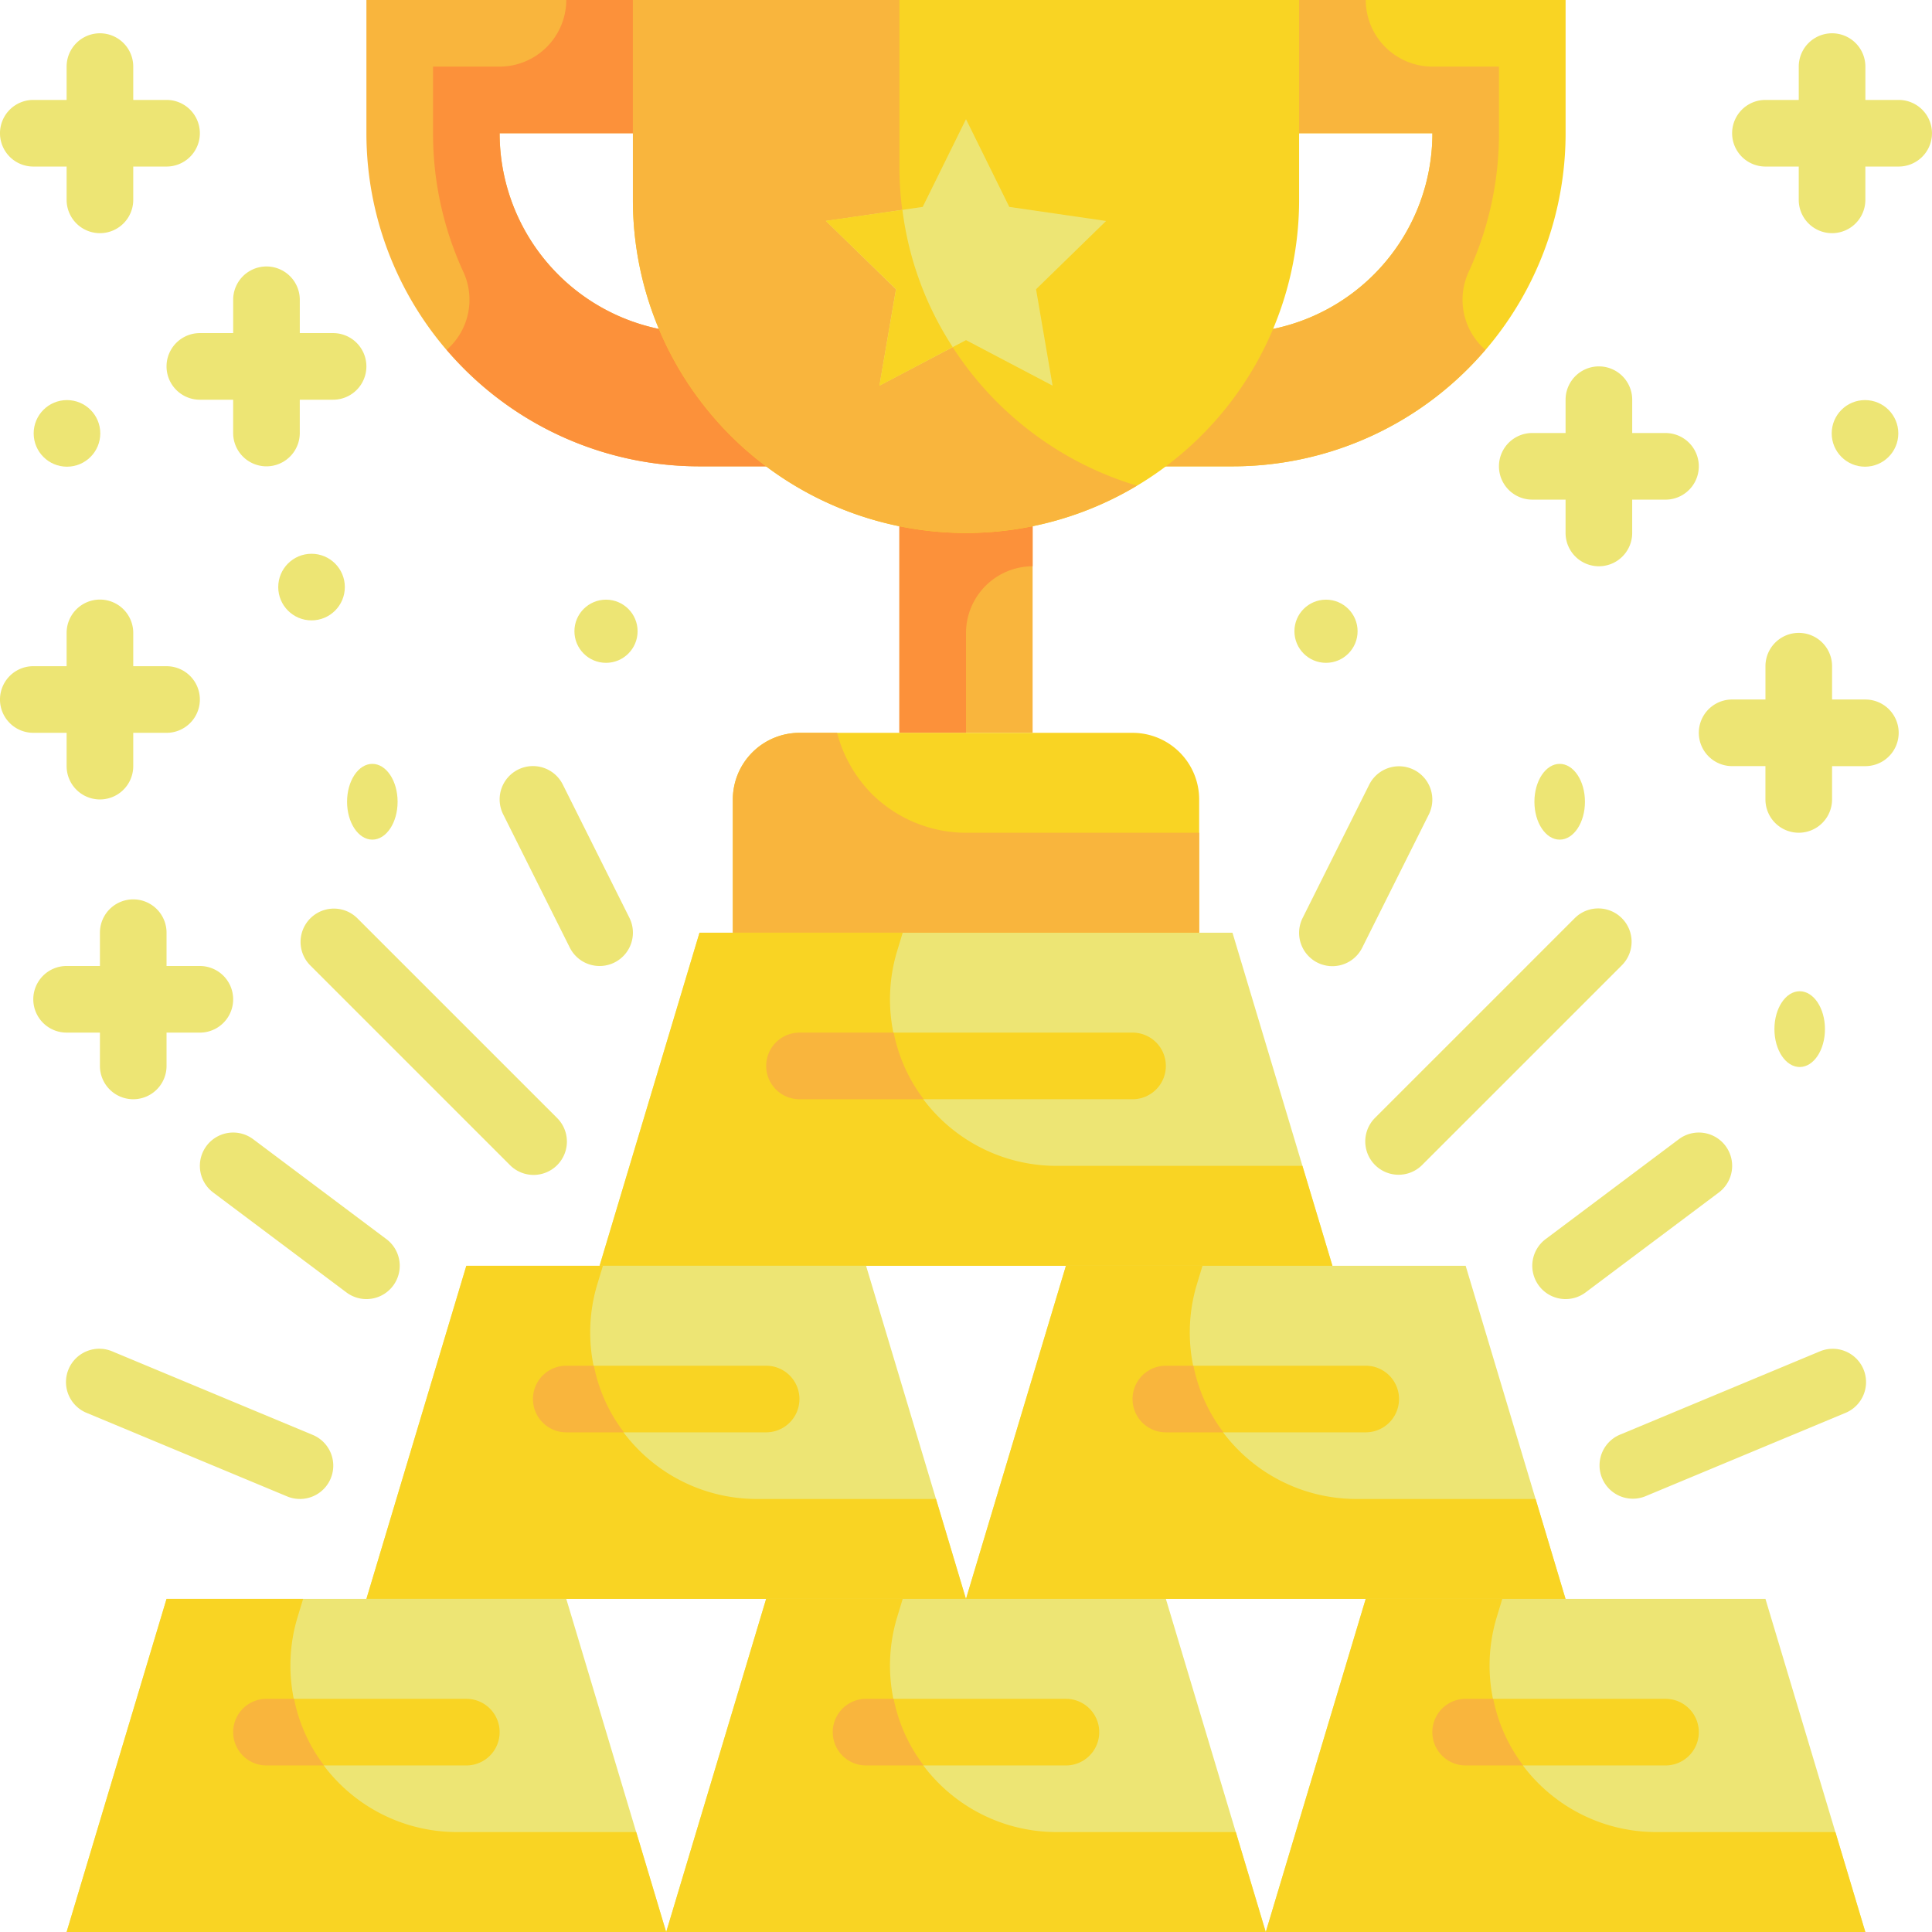 <svg id="Color_copy" data-name="Color copy" xmlns="http://www.w3.org/2000/svg" width="126.002" height="126.002" viewBox="0 0 126.002 126.002">
  <path id="Path_65303" data-name="Path 65303" d="M30,15h8.69V36.724H30Z" transform="translate(28.656 11.069)" fill="#f9b53d"/>
  <path id="Path_65304" data-name="Path 65304" d="M38.69,15V25.862a4.358,4.358,0,0,0-4.345,4.345v6.517H30V15Z" transform="translate(28.656 11.069)" fill="#fc913a"/>
  <path id="Path_65305" data-name="Path 65305" d="M39.69,3v8.69h23.9A13.035,13.035,0,0,1,50.552,24.724H31v8.69H50.552A21.724,21.724,0,0,0,72.277,11.69V3Z" transform="translate(29.829 -3)" fill="#f9d423"/>
  <path id="Path_65306" data-name="Path 65306" d="M50.552,33.414a21.657,21.657,0,0,0,16.489-7.6,4.33,4.33,0,0,1-1.086-5.081,21.566,21.566,0,0,0,1.977-9.04V7.345H63.587A4.358,4.358,0,0,1,59.242,3H39.69v8.69h23.9A13.035,13.035,0,0,1,50.552,24.724H31v8.69Z" transform="translate(29.829 -3)" fill="#f9b53d"/>
  <path id="Path_65307" data-name="Path 65307" d="M46.587,3v8.69H22.69A13.035,13.035,0,0,0,35.724,24.724H55.277v8.69H35.724A21.724,21.724,0,0,1,14,11.69V3Z" transform="translate(9.897 -3)" fill="#f9b53d"/>
  <path id="Path_65308" data-name="Path 65308" d="M33.38,33.414a21.657,21.657,0,0,1-16.489-7.6,4.33,4.33,0,0,0,1.086-5.081A21.566,21.566,0,0,1,16,11.69V7.345h4.345A4.358,4.358,0,0,0,24.69,3H44.242v8.69h-23.9A13.035,13.035,0,0,0,33.38,24.724H52.932v8.69Z" transform="translate(12.242 -3)" fill="#fc913a"/>
  <path id="Path_65309" data-name="Path 65309" d="M68.794,52.724H21L27.517,31H62.276Z" transform="translate(18.104 29.829)" fill="#ede574"/>
  <path id="Path_65310" data-name="Path 65310" d="M80.1,72.724H41L47.517,51H73.587Z" transform="translate(41.553 53.277)" fill="#ede574"/>
  <path id="Path_65311" data-name="Path 65311" d="M80.1,72.724H41L47.517,51h8.907l-.369,1.217A10.862,10.862,0,0,0,66.461,66.207H78.149Z" transform="translate(41.553 53.277)" fill="#f9d423"/>
  <path id="Path_65312" data-name="Path 65312" d="M62.1,72.724H23L29.517,51H55.587Z" transform="translate(20.449 53.277)" fill="#ede574"/>
  <path id="Path_65313" data-name="Path 65313" d="M62.1,72.724H23L29.517,51h8.907l-.369,1.217A10.862,10.862,0,0,0,48.461,66.207H60.149Z" transform="translate(20.449 53.277)" fill="#f9d423"/>
  <path id="Path_65314" data-name="Path 65314" d="M71.1,62.724H32L38.517,41H64.587Z" transform="translate(31.001 41.553)" fill="#ede574"/>
  <path id="Path_65315" data-name="Path 65315" d="M71.1,62.724H32L38.517,41h8.907l-.369,1.217A10.862,10.862,0,0,0,57.461,56.207H69.149Z" transform="translate(31.001 41.553)" fill="#f9d423"/>
  <path id="Path_65316" data-name="Path 65316" d="M68.794,52.724H21L27.517,31H40.769L40.4,32.217A10.862,10.862,0,0,0,50.806,46.207H66.839Z" transform="translate(18.104 29.829)" fill="#f9d423"/>
  <path id="Path_65317" data-name="Path 65317" d="M53.1,62.724H14L20.517,41H46.587Z" transform="translate(9.897 41.553)" fill="#ede574"/>
  <path id="Path_65318" data-name="Path 65318" d="M53.1,62.724H14L20.517,41h8.907l-.369,1.217A10.862,10.862,0,0,0,39.461,56.207H51.149Z" transform="translate(9.897 41.553)" fill="#f9d423"/>
  <path id="Path_65319" data-name="Path 65319" d="M44.1,72.724H5L11.517,51H37.587Z" transform="translate(-0.655 53.277)" fill="#ede574"/>
  <path id="Path_65320" data-name="Path 65320" d="M44.1,72.724H5L11.517,51h8.907l-.369,1.217A10.862,10.862,0,0,0,30.461,66.207H42.149Z" transform="translate(-0.655 53.277)" fill="#f9d423"/>
  <path id="Path_65321" data-name="Path 65321" d="M52.069,36.172A2.172,2.172,0,0,0,49.9,34H28.172a2.172,2.172,0,1,0,0,4.345H49.9A2.172,2.172,0,0,0,52.069,36.172Z" transform="translate(23.966 33.346)" fill="#f9d423"/>
  <path id="Path_65322" data-name="Path 65322" d="M52.207,44H39.172a2.172,2.172,0,1,0,0,4.345H52.207a2.172,2.172,0,1,0,0-4.345Z" transform="translate(36.863 45.07)" fill="#f9d423"/>
  <path id="Path_65323" data-name="Path 65323" d="M34.207,44H21.172a2.172,2.172,0,1,0,0,4.345H34.207a2.172,2.172,0,1,0,0-4.345Z" transform="translate(15.759 45.07)" fill="#f9d423"/>
  <path id="Path_65324" data-name="Path 65324" d="M43.207,54H30.172a2.172,2.172,0,0,0,0,4.345H43.207a2.172,2.172,0,1,0,0-4.345Z" transform="translate(26.311 56.795)" fill="#f9d423"/>
  <path id="Path_65325" data-name="Path 65325" d="M25.207,54H12.172a2.172,2.172,0,0,0,0,4.345H25.207a2.172,2.172,0,0,0,0-4.345Z" transform="translate(5.207 56.795)" fill="#f9d423"/>
  <path id="Path_65326" data-name="Path 65326" d="M61.207,54H48.172a2.172,2.172,0,0,0,0,4.345H61.207a2.172,2.172,0,0,0,0-4.345Z" transform="translate(47.415 56.795)" fill="#f9d423"/>
  <g id="Group_30985" data-name="Group 30985" transform="translate(0 2.172)">
    <path id="Path_65327" data-name="Path 65327" d="M60.726,30.909a2.172,2.172,0,0,0-3.074,0L44.617,43.944a2.173,2.173,0,0,0,3.074,3.072L60.726,33.981a2.172,2.172,0,0,0,0-3.072Z" transform="translate(45.048 26.802)" fill="#ede574"/>
    <path id="Path_65328" data-name="Path 65328" d="M65.371,43.668,52.336,49.1a2.173,2.173,0,0,0,1.673,4.01l13.035-5.431a2.173,2.173,0,1,0-1.673-4.01Z" transform="translate(53.277 42.311)" fill="#ede574"/>
    <path id="Path_65329" data-name="Path 65329" d="M64.862,26.345H62.69V24.172a2.172,2.172,0,0,0-4.345,0v2.172H56.172a2.172,2.172,0,1,0,0,4.345h2.172v2.172a2.172,2.172,0,1,0,4.345,0V30.69h2.172a2.172,2.172,0,0,0,0-4.345Z" transform="translate(56.795 17.104)" fill="#ede574"/>
    <path id="Path_65330" data-name="Path 65330" d="M50.172,22.69h2.172v2.172a2.172,2.172,0,0,0,4.345,0V22.69h2.172a2.172,2.172,0,0,0,0-4.345H56.69V16.172a2.172,2.172,0,0,0-4.345,0v2.172H50.172a2.172,2.172,0,1,0,0,4.345Z" transform="translate(49.76 7.724)" fill="#ede574"/>
    <path id="Path_65331" data-name="Path 65331" d="M65.862,8.345H63.69V6.172a2.172,2.172,0,1,0-4.345,0V8.345H57.172a2.172,2.172,0,1,0,0,4.345h2.172v2.172a2.172,2.172,0,0,0,4.345,0V12.69h2.172a2.172,2.172,0,1,0,0-4.345Z" transform="translate(57.967 -4)" fill="#ede574"/>
    <circle id="Ellipse_4923" data-name="Ellipse 4923" cx="2.172" cy="2.172" r="2.172" transform="translate(119.461 23.921)" fill="#ede574"/>
    <ellipse id="Ellipse_4924" data-name="Ellipse 4924" cx="1.648" cy="2.471" rx="1.648" ry="2.471" transform="translate(100.072 47.646)" fill="#ede574"/>
    <circle id="Ellipse_4925" data-name="Ellipse 4925" cx="2.06" cy="2.06" r="2.06" transform="translate(84.42 36.937)" fill="#ede574"/>
    <ellipse id="Ellipse_4926" data-name="Ellipse 4926" cx="1.648" cy="2.471" rx="1.648" ry="2.471" transform="translate(115.725 62.475)" fill="#ede574"/>
    <path id="Path_65332" data-name="Path 65332" d="M43.2,38.812a2.172,2.172,0,0,0,2.915-.973l4.345-8.69a2.173,2.173,0,1,0-3.889-1.942L42.229,35.9A2.172,2.172,0,0,0,43.2,38.812Z" transform="translate(42.725 21.799)" fill="#ede574"/>
    <path id="Path_65333" data-name="Path 65333" d="M49.435,46.993a2.172,2.172,0,0,0,3.041.434l8.69-6.517a2.172,2.172,0,0,0-2.607-3.476l-8.69,6.517a2.172,2.172,0,0,0-.434,3.041Z" transform="translate(50.933 34.691)" fill="#ede574"/>
    <path id="Path_65334" data-name="Path 65334" d="M28.763,47.015a2.172,2.172,0,0,0,0-3.072L15.728,30.909a2.173,2.173,0,0,0-3.074,3.072L25.689,47.015a2.172,2.172,0,0,0,3.074,0Z" transform="translate(7.573 26.802)" fill="#ede574"/>
    <path id="Path_65335" data-name="Path 65335" d="M20.206,53.278a2.172,2.172,0,0,0,.839-4.18L8.01,43.667a2.173,2.173,0,1,0-1.673,4.01l13.035,5.431a2.153,2.153,0,0,0,.834.169Z" transform="translate(-0.654 42.31)" fill="#ede574"/>
    <path id="Path_65336" data-name="Path 65336" d="M8.345,38.69v2.172a2.172,2.172,0,0,0,4.345,0V38.69h2.172a2.172,2.172,0,0,0,0-4.345H12.69V32.172a2.172,2.172,0,1,0-4.345,0v2.172H6.172a2.172,2.172,0,0,0,0,4.345Z" transform="translate(-1.828 26.484)" fill="#ede574"/>
    <path id="Path_65337" data-name="Path 65337" d="M7.345,29.69v2.172a2.172,2.172,0,0,0,4.345,0V29.69h2.172a2.172,2.172,0,0,0,0-4.345H11.69V23.172a2.172,2.172,0,1,0-4.345,0v2.172H5.172a2.172,2.172,0,0,0,0,4.345Z" transform="translate(-3 15.932)" fill="#ede574"/>
    <path id="Path_65338" data-name="Path 65338" d="M10.172,15.345a2.172,2.172,0,1,0,0,4.345h2.172v2.172a2.172,2.172,0,1,0,4.345,0V19.69h2.172a2.172,2.172,0,1,0,0-4.345H16.69V13.172a2.172,2.172,0,1,0-4.345,0v2.172Z" transform="translate(2.862 4.207)" fill="#ede574"/>
    <path id="Path_65339" data-name="Path 65339" d="M5.172,12.69H7.345v2.172a2.172,2.172,0,0,0,4.345,0V12.69h2.172a2.172,2.172,0,1,0,0-4.345H11.69V6.172a2.172,2.172,0,1,0-4.345,0V8.345H5.172a2.172,2.172,0,0,0,0,4.345Z" transform="translate(-3 -4)" fill="#ede574"/>
    <circle id="Ellipse_4927" data-name="Ellipse 4927" cx="2.172" cy="2.172" r="2.172" transform="translate(2.196 23.921)" fill="#ede574"/>
    <circle id="Ellipse_4928" data-name="Ellipse 4928" cx="2.172" cy="2.172" r="2.172" transform="translate(18.146 33.944)" fill="#ede574"/>
    <ellipse id="Ellipse_4929" data-name="Ellipse 4929" cx="1.648" cy="2.471" rx="1.648" ry="2.471" transform="translate(22.635 47.646)" fill="#ede574"/>
    <circle id="Ellipse_4930" data-name="Ellipse 4930" cx="2.06" cy="2.06" r="2.06" transform="translate(37.463 36.937)" fill="#ede574"/>
    <path id="Path_65340" data-name="Path 65340" d="M22.574,37.834a2.173,2.173,0,0,0,3.889-1.942L22.118,27.2a2.173,2.173,0,0,0-3.889,1.942Z" transform="translate(14.586 21.793)" fill="#ede574"/>
    <path id="Path_65341" data-name="Path 65341" d="M9.435,37.869a2.172,2.172,0,0,0,.434,3.041l8.69,6.517a2.172,2.172,0,0,0,2.607-3.476l-8.69-6.517a2.172,2.172,0,0,0-3.041.434Z" transform="translate(4.035 34.691)" fill="#ede574"/>
  </g>
  <path id="Path_65342" data-name="Path 65342" d="M51.931,58.345H48.172a2.172,2.172,0,0,1,0-4.345h1.8a10.53,10.53,0,0,0,1.955,4.345Z" transform="translate(47.415 56.795)" fill="#f9b53d"/>
  <path id="Path_65343" data-name="Path 65343" d="M33.931,58.345H30.172a2.172,2.172,0,0,1,0-4.345h1.8A10.53,10.53,0,0,0,33.931,58.345Z" transform="translate(26.311 56.795)" fill="#f9b53d"/>
  <path id="Path_65344" data-name="Path 65344" d="M42.931,48.345H39.172a2.172,2.172,0,1,1,0-4.345h1.8a10.53,10.53,0,0,0,1.955,4.345Z" transform="translate(36.863 45.07)" fill="#f9b53d"/>
  <path id="Path_65345" data-name="Path 65345" d="M36.276,38.345h-8.1a2.172,2.172,0,1,1,0-4.345H34.32A10.53,10.53,0,0,0,36.276,38.345Z" transform="translate(23.966 33.346)" fill="#f9b53d"/>
  <path id="Path_65346" data-name="Path 65346" d="M24.931,48.345H21.172a2.172,2.172,0,1,1,0-4.345h1.8A10.53,10.53,0,0,0,24.931,48.345Z" transform="translate(15.759 45.07)" fill="#f9b53d"/>
  <path id="Path_65347" data-name="Path 65347" d="M15.931,58.345H12.172a2.172,2.172,0,0,1,0-4.345h1.8a10.53,10.53,0,0,0,1.955,4.345Z" transform="translate(5.207 56.795)" fill="#f9b53d"/>
  <path id="Path_65348" data-name="Path 65348" d="M43.724,37.759A21.724,21.724,0,0,1,22,16.035V3H65.449V16.035A21.724,21.724,0,0,1,43.724,37.759Z" transform="translate(19.277 -3)" fill="#f9d423"/>
  <path id="Path_65349" data-name="Path 65349" d="M29.345,25H51.069a4.345,4.345,0,0,1,4.345,4.345v8.69H25v-8.69A4.345,4.345,0,0,1,29.345,25Z" transform="translate(22.794 22.794)" fill="#f9d423"/>
  <path id="Path_65350" data-name="Path 65350" d="M54.869,34.674A21.714,21.714,0,0,1,22,16.035V3H39.38V13.862a21.744,21.744,0,0,0,15.49,20.812Z" transform="translate(19.277 -3)" fill="#f9b53d"/>
  <path id="Path_65351" data-name="Path 65351" d="M36.931,6.577,39.755,12.3l6.313.917L41.5,17.67l1.078,6.287-5.646-2.968-5.646,2.968,1.078-6.287-4.569-4.454,6.313-.917Z" transform="translate(26.07 1.194)" fill="#ede574"/>
  <path id="Path_65352" data-name="Path 65352" d="M31.288,20.771l1.086-6.3L27.79,10.017l5-.717a21.186,21.186,0,0,0,3.28,8.95Z" transform="translate(26.065 4.386)" fill="#f9d423"/>
  <path id="Path_65353" data-name="Path 65353" d="M55.414,31.517v6.517H25v-8.69A4.358,4.358,0,0,1,29.345,25H31.8a8.859,8.859,0,0,0,2.259,3.976,8.744,8.744,0,0,0,6.148,2.542Z" transform="translate(22.794 22.794)" fill="#f9b53d"/>
</svg>
